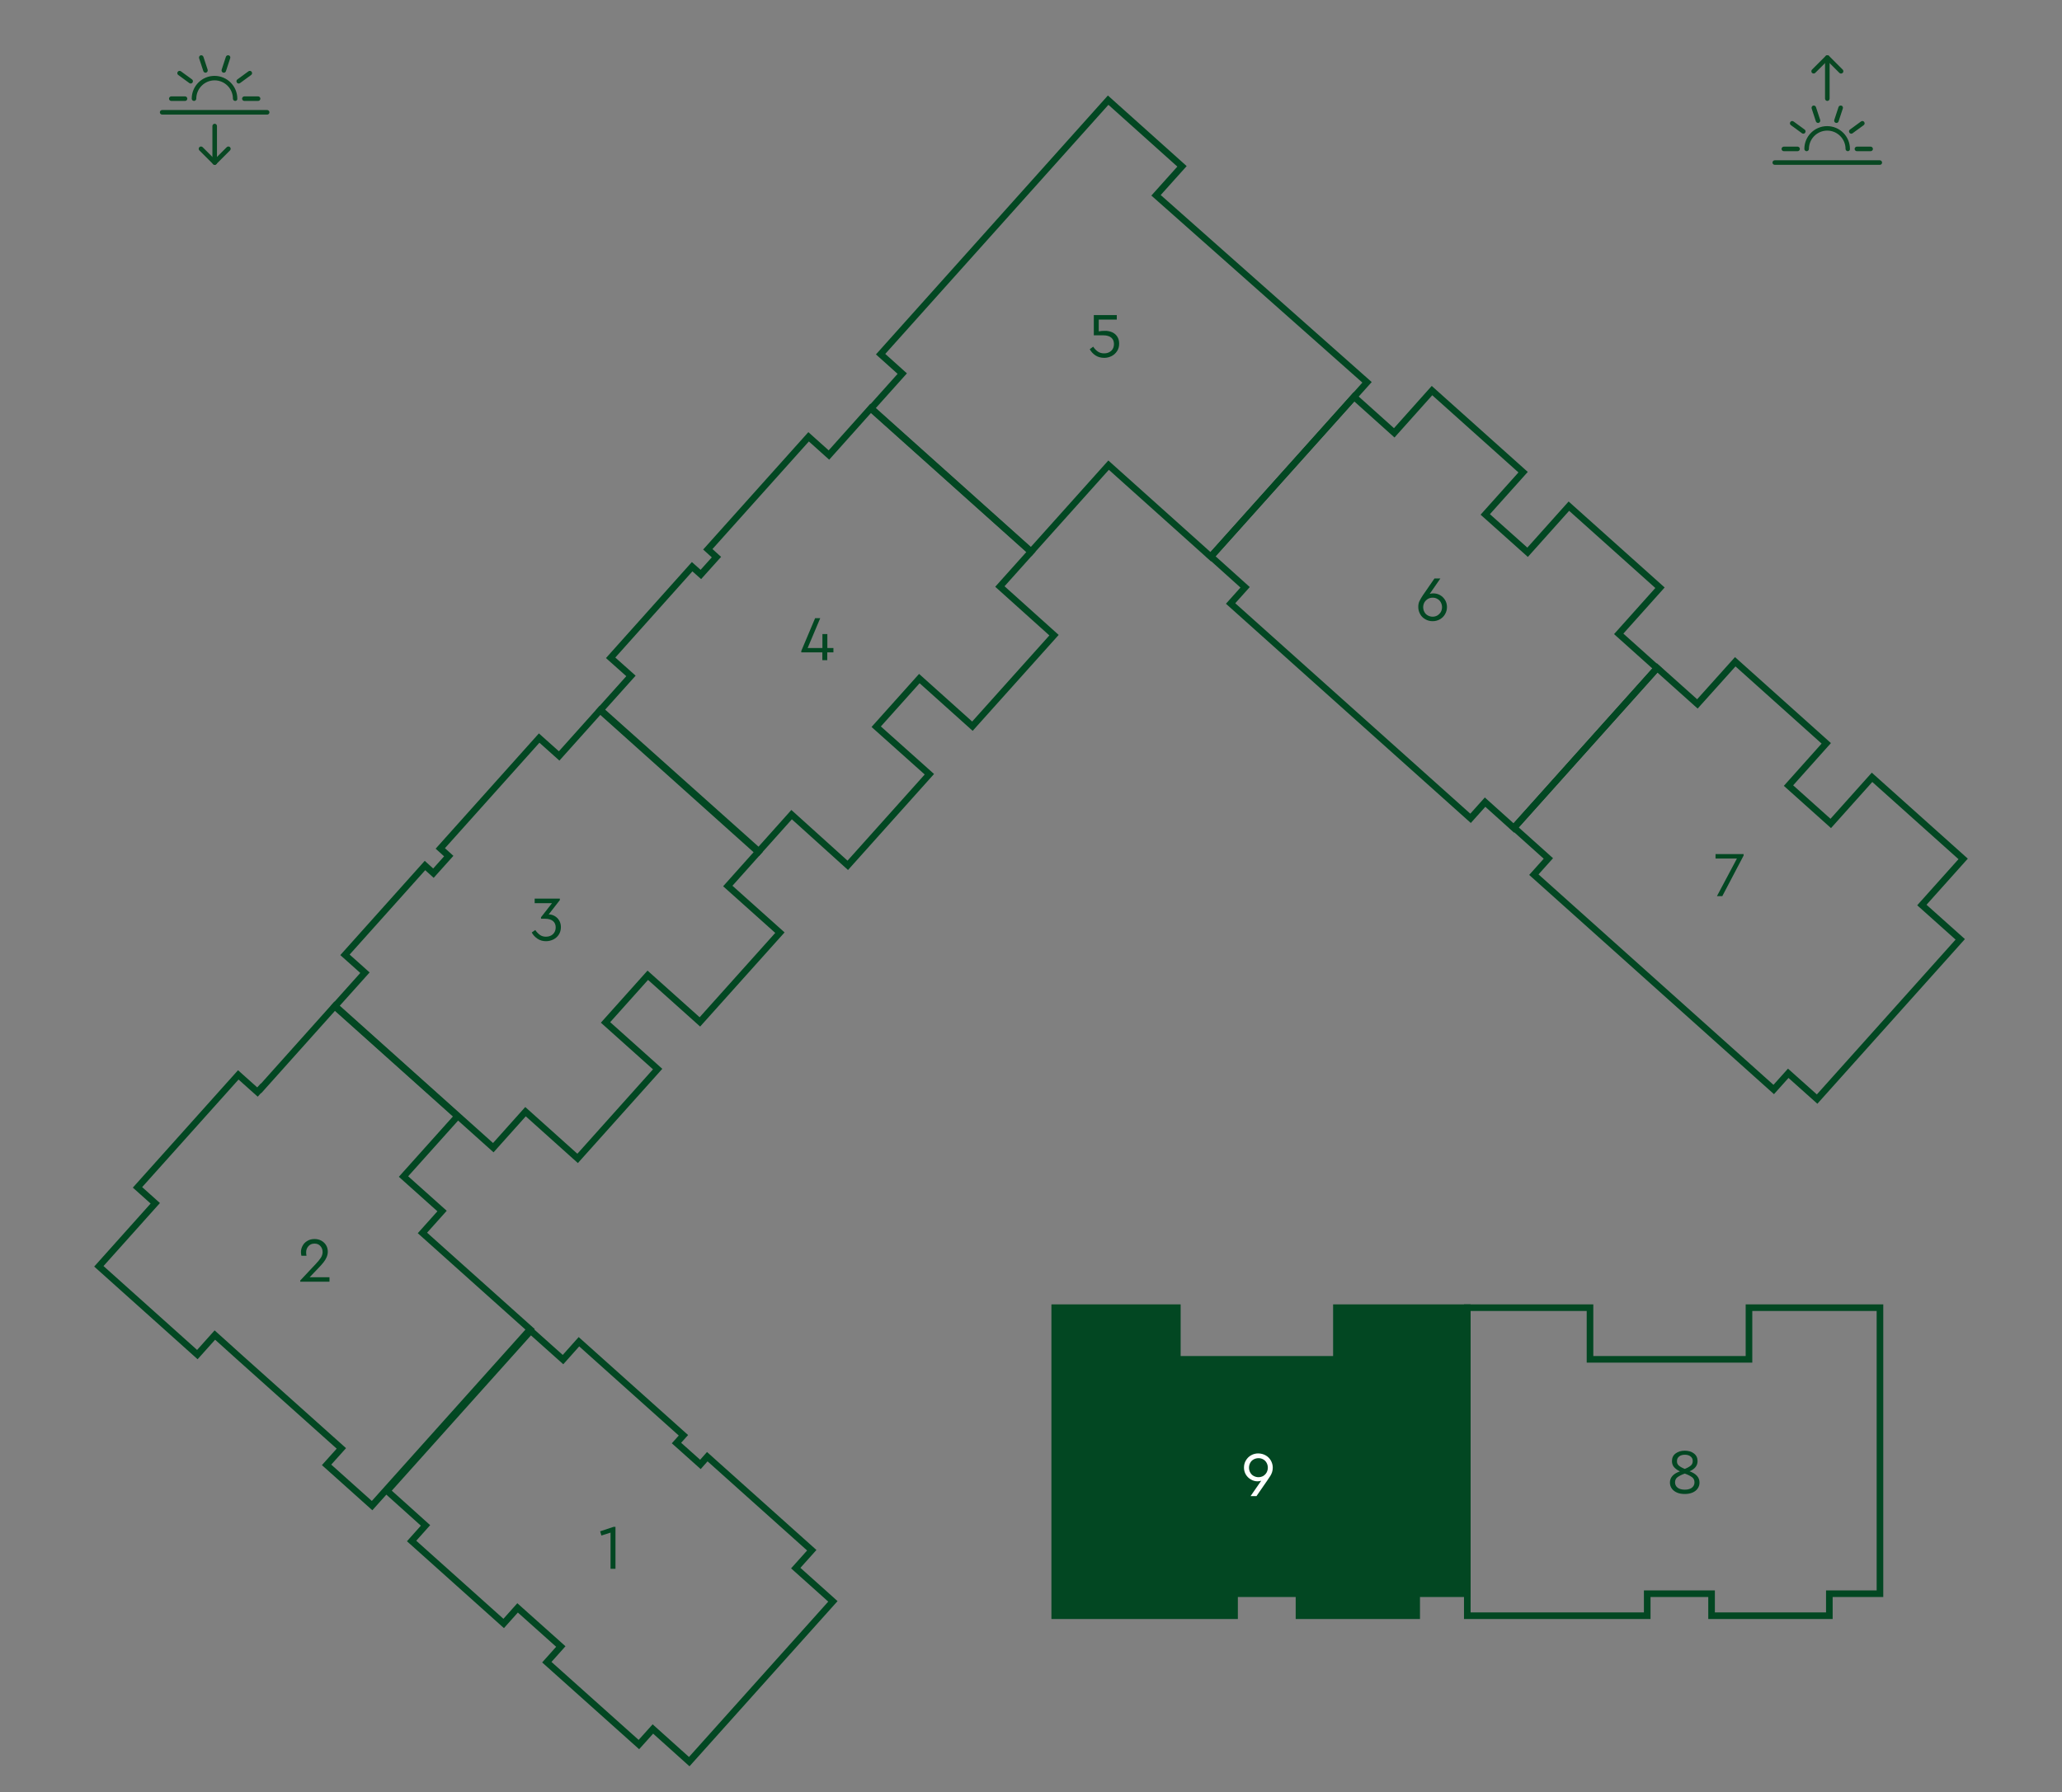 <?xml version="1.0" encoding="utf-8"?>
<!-- Generator: Adobe Illustrator 28.1.0, SVG Export Plug-In . SVG Version: 6.00 Build 0)  -->
<svg version="1.1" id="Слой_1" xmlns="http://www.w3.org/2000/svg" xmlns:xlink="http://www.w3.org/1999/xlink" x="0px" y="0px"
	 viewBox="0 0 234.25 203.62" style="enable-background:new 0 0 234.25 203.62;" xml:space="preserve">
<rect x="0" y="0" width="234.25" height="203.62" fill="#808080" stroke="none"/>
<style type="text/css">
	.st0{fill:#024722;stroke:#024722;stroke-width:0.75;stroke-miterlimit:10;}
	.st1{fill:none;stroke:#024722;stroke-width:0.75;stroke-miterlimit:10;}
	.st2{fill:#084822;}
	.st3{fill:#024722;}
	.st4{fill:#FFFFFF;}
</style>
<polygon class="st0" points="151.82,148.58 151.82,154.45 133.75,154.45 133.75,148.58 119.82,148.58 119.82,154.45 119.82,156.95 
	119.82,175.2 119.82,181.08 119.82,183.58 140.25,183.58 140.25,181.08 147.57,181.08 147.57,183.58 160.94,183.58 160.94,181.08 
	166.69,181.08 166.69,175.2 166.69,154.45 166.69,148.58 "/>
<g>
	<path class="st2" d="M26.72,11.47c-0.14,0-0.26-0.12-0.26-0.26c0-1.14-0.93-2.08-2.08-2.08c-1.14,0-2.08,0.93-2.08,2.08
		c0,0.14-0.12,0.26-0.26,0.26c-0.14,0-0.26-0.12-0.26-0.26c0-1.43,1.16-2.59,2.59-2.59s2.59,1.16,2.59,2.59
		C26.98,11.35,26.87,11.47,26.72,11.47"/>
	<path class="st2" d="M30.36,13.02H18.42c-0.14,0-0.26-0.12-0.26-0.26s0.12-0.26,0.26-0.26h11.93c0.14,0,0.26,0.12,0.26,0.26
		S30.5,13.02,30.36,13.02"/>
	<path class="st2" d="M29.32,11.47h-1.56c-0.14,0-0.26-0.12-0.26-0.26s0.12-0.26,0.26-0.26h1.56c0.14,0,0.26,0.12,0.26,0.26
		S29.46,11.47,29.32,11.47"/>
	<path class="st2" d="M21.02,11.47h-1.56c-0.14,0-0.26-0.12-0.26-0.26s0.12-0.26,0.26-0.26h1.56c0.14,0,0.26,0.12,0.26,0.26
		S21.16,11.47,21.02,11.47"/>
	<path class="st2" d="M27.12,9.49c-0.08,0-0.16-0.04-0.21-0.11c-0.08-0.12-0.06-0.28,0.06-0.36l1.26-0.92
		c0.12-0.08,0.28-0.06,0.36,0.06c0.08,0.12,0.06,0.28-0.06,0.36l-1.26,0.92C27.22,9.47,27.17,9.49,27.12,9.49"/>
	<path class="st2" d="M21.66,9.49c-0.05,0-0.11-0.02-0.15-0.05l-1.26-0.92c-0.12-0.08-0.14-0.25-0.06-0.36
		c0.08-0.12,0.25-0.14,0.36-0.06l1.26,0.92c0.12,0.08,0.14,0.25,0.06,0.36C21.82,9.45,21.74,9.49,21.66,9.49"/>
	<path class="st2" d="M25.43,8.26c-0.03,0-0.05,0-0.08-0.01c-0.14-0.04-0.21-0.19-0.17-0.33l0.48-1.46
		c0.04-0.14,0.19-0.21,0.33-0.17c0.14,0.04,0.21,0.19,0.16,0.33l-0.48,1.46C25.64,8.19,25.54,8.26,25.43,8.26"/>
	<path class="st2" d="M23.35,8.26c-0.11,0-0.21-0.07-0.25-0.18l-0.48-1.46c-0.04-0.14,0.03-0.28,0.16-0.33
		c0.14-0.04,0.28,0.03,0.33,0.17l0.48,1.46c0.04,0.14-0.03,0.28-0.17,0.33C23.4,8.26,23.37,8.26,23.35,8.26"/>
	<path class="st2" d="M24.39,18.73c-0.07,0-0.13-0.03-0.18-0.08l-1.56-1.56c-0.1-0.1-0.1-0.27,0-0.37c0.1-0.1,0.27-0.1,0.37,0
		l1.37,1.37l1.37-1.37c0.1-0.1,0.27-0.1,0.37,0c0.1,0.1,0.1,0.27,0,0.37l-1.56,1.56C24.52,18.71,24.45,18.73,24.39,18.73"/>
	<path class="st2" d="M24.39,18.73c-0.14,0-0.26-0.12-0.26-0.26v-4.15c0-0.14,0.12-0.26,0.26-0.26c0.14,0,0.26,0.12,0.26,0.26v4.15
		C24.65,18.62,24.53,18.73,24.39,18.73"/>
</g>
<g>
	<path class="st2" d="M209.92,17.18c-0.14,0-0.26-0.12-0.26-0.26c0-1.14-0.93-2.08-2.08-2.08c-1.14,0-2.08,0.93-2.08,2.08
		c0,0.14-0.12,0.26-0.26,0.26c-0.14,0-0.26-0.12-0.26-0.26c0-1.43,1.16-2.59,2.59-2.59c1.43,0,2.59,1.16,2.59,2.59
		C210.18,17.06,210.06,17.18,209.92,17.18"/>
	<path class="st2" d="M213.55,18.73h-11.93c-0.14,0-0.26-0.12-0.26-0.26c0-0.14,0.12-0.26,0.26-0.26h11.93
		c0.14,0,0.26,0.12,0.26,0.26C213.81,18.62,213.7,18.73,213.55,18.73"/>
	<path class="st2" d="M212.51,17.18h-1.56c-0.14,0-0.26-0.12-0.26-0.26s0.12-0.26,0.26-0.26h1.56c0.14,0,0.26,0.12,0.26,0.26
		S212.66,17.18,212.51,17.18"/>
	<path class="st2" d="M204.21,17.18h-1.56c-0.14,0-0.26-0.12-0.26-0.26s0.12-0.26,0.26-0.26h1.56c0.14,0,0.26,0.12,0.26,0.26
		S204.36,17.18,204.21,17.18"/>
	<path class="st2" d="M210.31,15.19c-0.08,0-0.16-0.04-0.21-0.11c-0.08-0.12-0.06-0.28,0.06-0.36l1.26-0.92
		c0.12-0.08,0.28-0.06,0.36,0.06c0.08,0.12,0.06,0.28-0.06,0.36l-1.26,0.92C210.42,15.18,210.37,15.19,210.31,15.19"/>
	<path class="st2" d="M204.86,15.19c-0.05,0-0.11-0.02-0.15-0.05l-1.26-0.92c-0.12-0.08-0.14-0.25-0.06-0.36
		c0.08-0.12,0.25-0.14,0.36-0.06l1.26,0.92c0.12,0.08,0.14,0.25,0.06,0.36C205.02,15.16,204.94,15.19,204.86,15.19"/>
	<path class="st2" d="M208.63,13.97c-0.03,0-0.05,0-0.08-0.01c-0.14-0.04-0.21-0.19-0.17-0.33l0.48-1.46
		c0.04-0.14,0.19-0.21,0.33-0.17c0.14,0.04,0.21,0.19,0.16,0.33l-0.48,1.46C208.84,13.9,208.74,13.97,208.63,13.97"/>
	<path class="st2" d="M206.54,13.97c-0.11,0-0.21-0.07-0.25-0.18l-0.48-1.46c-0.04-0.14,0.03-0.28,0.16-0.33
		c0.14-0.04,0.28,0.03,0.33,0.17l0.48,1.46c0.04,0.14-0.03,0.28-0.17,0.33C206.6,13.96,206.57,13.97,206.54,13.97"/>
	<path class="st2" d="M209.14,8.36c-0.07,0-0.13-0.03-0.18-0.08l-1.37-1.37l-1.37,1.37c-0.1,0.1-0.27,0.1-0.37,0
		c-0.1-0.1-0.1-0.27,0-0.37l1.56-1.56c0.1-0.1,0.27-0.1,0.37,0l1.56,1.56c0.1,0.1,0.1,0.27,0,0.37
		C209.28,8.33,209.21,8.36,209.14,8.36"/>
	<path class="st2" d="M207.59,11.47c-0.14,0-0.26-0.12-0.26-0.26V6.54c0-0.14,0.12-0.26,0.26-0.26c0.14,0,0.26,0.12,0.26,0.26v4.67
		C207.85,11.35,207.73,11.47,207.59,11.47"/>
</g>
<g>
	<path class="st3" d="M69.92,173.48v4.77h-0.56v-4.11l-1.04,0.33l-0.14-0.48l1.53-0.51H69.92z"/>
</g>
<g>
	<path class="st3" d="M37.43,145.12v0.51h-3.32v-0.14l1.7-1.81c0.29-0.3,0.5-0.56,0.64-0.77c0.13-0.21,0.2-0.43,0.2-0.65
		c0-0.26-0.08-0.49-0.25-0.68s-0.39-0.28-0.67-0.28c-0.29,0-0.52,0.1-0.69,0.29c-0.17,0.19-0.26,0.42-0.26,0.69
		c0,0.13,0.01,0.27,0.04,0.4h-0.58c-0.03-0.13-0.05-0.27-0.05-0.42c0-0.25,0.06-0.49,0.19-0.72c0.12-0.23,0.3-0.41,0.54-0.55
		c0.23-0.14,0.5-0.21,0.81-0.21c0.29,0,0.55,0.06,0.78,0.19c0.23,0.13,0.41,0.3,0.54,0.52s0.19,0.46,0.19,0.73
		c0,0.22-0.05,0.43-0.14,0.64c-0.09,0.2-0.2,0.39-0.34,0.56c-0.13,0.17-0.31,0.37-0.52,0.59l-1.06,1.11H37.43z"/>
</g>
<g>
	<path class="st3" d="M63.01,104.08c0.21,0.12,0.38,0.28,0.51,0.5c0.13,0.21,0.2,0.47,0.2,0.76c0,0.32-0.08,0.6-0.23,0.84
		s-0.36,0.43-0.62,0.56c-0.26,0.13-0.54,0.2-0.84,0.2c-0.37,0-0.69-0.09-0.97-0.28s-0.5-0.42-0.65-0.71l0.4-0.28
		c0.15,0.23,0.33,0.41,0.52,0.55c0.19,0.14,0.42,0.21,0.69,0.21c0.33,0,0.6-0.1,0.8-0.29s0.31-0.45,0.31-0.77
		c0-0.31-0.11-0.55-0.31-0.72c-0.21-0.17-0.51-0.26-0.89-0.26h-0.47v-0.17l1.25-1.6h-1.97v-0.52h2.86v0.17l-1.27,1.63
		C62.57,103.89,62.8,103.96,63.01,104.08z"/>
</g>
<g>
	<path class="st3" d="M94.67,74.12h-0.69v0.89h-0.56v-0.89h-2.39v-0.16l1.57-3.72h0.58l-1.43,3.39h1.68v-1.59h0.56v1.59h0.69V74.12z
		"/>
</g>
<g>
	<path class="st3" d="M126.32,37.74c0.25,0.11,0.45,0.27,0.6,0.5s0.22,0.49,0.22,0.82c0,0.32-0.08,0.6-0.24,0.84
		s-0.36,0.43-0.62,0.56c-0.26,0.13-0.54,0.2-0.83,0.2c-0.38,0-0.71-0.09-0.99-0.27c-0.28-0.18-0.5-0.42-0.66-0.71l0.39-0.29
		c0.15,0.23,0.32,0.41,0.52,0.55c0.2,0.14,0.44,0.21,0.73,0.21c0.32,0,0.59-0.1,0.8-0.29s0.31-0.45,0.31-0.77
		c0-0.31-0.1-0.56-0.31-0.73c-0.21-0.17-0.51-0.26-0.9-0.26h-1.08V35.8h2.61v0.51h-2.05v1.34c0.22-0.04,0.45-0.06,0.68-0.06
		C125.8,37.58,126.07,37.64,126.32,37.74z"/>
</g>
<g>
	<path class="st3" d="M163.6,67.62c0.24,0.14,0.43,0.33,0.57,0.56c0.14,0.24,0.21,0.5,0.21,0.79c0,0.3-0.07,0.57-0.22,0.82
		c-0.14,0.25-0.34,0.44-0.59,0.58c-0.25,0.14-0.52,0.21-0.82,0.21c-0.29,0-0.57-0.07-0.82-0.21c-0.25-0.14-0.45-0.33-0.59-0.58
		c-0.14-0.25-0.22-0.52-0.22-0.82c0-0.25,0.04-0.47,0.13-0.66c0.09-0.19,0.23-0.43,0.42-0.72c0.02-0.03,0.04-0.06,0.06-0.08
		c0.01-0.02,0.03-0.05,0.04-0.06l1.19-1.72h0.67l-1.21,1.75c0.12-0.04,0.25-0.06,0.4-0.06C163.11,67.42,163.37,67.49,163.6,67.62z
		 M162.75,70.07c0.2,0,0.38-0.05,0.54-0.14c0.16-0.1,0.29-0.23,0.39-0.39c0.09-0.17,0.14-0.35,0.14-0.55c0-0.2-0.05-0.38-0.14-0.55
		c-0.09-0.17-0.22-0.3-0.39-0.39c-0.16-0.1-0.34-0.14-0.54-0.14c-0.2,0-0.38,0.05-0.54,0.14c-0.16,0.1-0.29,0.23-0.39,0.39
		c-0.09,0.17-0.14,0.35-0.14,0.55c0,0.2,0.05,0.39,0.14,0.55c0.09,0.17,0.22,0.3,0.39,0.39C162.38,70.02,162.56,70.07,162.75,70.07z
		"/>
</g>
<g>
	<path class="st3" d="M198.08,97.04v0.17l-2.42,4.61h-0.61l2.27-4.27h-2.43v-0.51H198.08z"/>
</g>
<g>
	<path class="st4" d="M143.78,165.36c0.25,0.14,0.44,0.33,0.59,0.58c0.14,0.25,0.22,0.52,0.22,0.82c0,0.19-0.03,0.36-0.08,0.52
		c-0.06,0.16-0.12,0.3-0.2,0.42c-0.07,0.12-0.2,0.31-0.38,0.57l-1.19,1.72h-0.67l1.21-1.75c-0.12,0.04-0.25,0.07-0.41,0.07
		c-0.27,0-0.53-0.07-0.77-0.21c-0.24-0.14-0.43-0.33-0.57-0.56c-0.14-0.24-0.21-0.5-0.21-0.79c0-0.3,0.07-0.57,0.22-0.82
		c0.15-0.25,0.34-0.44,0.59-0.58c0.25-0.14,0.52-0.21,0.82-0.21C143.26,165.15,143.53,165.22,143.78,165.36z M142.97,167.84
		c0.2,0,0.38-0.05,0.54-0.14c0.16-0.1,0.29-0.23,0.38-0.39c0.09-0.17,0.14-0.35,0.14-0.55c0-0.2-0.05-0.39-0.14-0.55
		c-0.09-0.17-0.22-0.3-0.38-0.39c-0.16-0.09-0.34-0.14-0.54-0.14c-0.2,0-0.38,0.05-0.55,0.14c-0.17,0.09-0.3,0.22-0.39,0.39
		c-0.09,0.17-0.14,0.35-0.14,0.55c0,0.2,0.05,0.39,0.14,0.55s0.22,0.3,0.39,0.39C142.59,167.79,142.77,167.84,142.97,167.84z"/>
</g>
<g>
	<path class="st3" d="M193.07,168.45c0,0.26-0.07,0.48-0.21,0.68s-0.33,0.35-0.59,0.46s-0.55,0.16-0.88,0.16
		c-0.33,0-0.63-0.05-0.88-0.16c-0.25-0.11-0.45-0.26-0.59-0.46c-0.14-0.2-0.21-0.42-0.21-0.68c0-0.58,0.38-1.01,1.14-1.27
		c-0.29-0.13-0.51-0.3-0.67-0.48s-0.24-0.42-0.24-0.69c0-0.37,0.14-0.66,0.42-0.87c0.28-0.21,0.62-0.31,1.04-0.31
		c0.41,0,0.75,0.1,1.03,0.31c0.28,0.21,0.42,0.5,0.42,0.87c0,0.51-0.3,0.9-0.91,1.16C192.69,167.44,193.07,167.87,193.07,168.45z
		 M191.4,169.26c0.35,0,0.62-0.08,0.81-0.23c0.19-0.15,0.29-0.35,0.29-0.6s-0.09-0.45-0.28-0.59s-0.46-0.28-0.82-0.41
		c-0.37,0.13-0.64,0.27-0.83,0.41c-0.19,0.14-0.28,0.34-0.28,0.59c0,0.25,0.1,0.45,0.29,0.6S191.05,169.26,191.4,169.26z
		 M190.72,166.52c0.15,0.13,0.37,0.26,0.68,0.38c0.3-0.12,0.53-0.25,0.68-0.38c0.15-0.13,0.22-0.3,0.22-0.51
		c0-0.23-0.08-0.4-0.25-0.53c-0.17-0.13-0.38-0.19-0.64-0.19c-0.27,0-0.48,0.06-0.65,0.19c-0.17,0.13-0.25,0.31-0.25,0.53
		C190.5,166.22,190.57,166.39,190.72,166.52z"/>
</g>
<polygon class="st1" points="79.51,116.11 88.6,105.97 82.68,100.67 86.14,96.8 68.17,80.7 63.52,85.89 61.25,83.86 50.02,96.4 
	50.98,97.27 49.24,99.21 48.28,98.34 39.19,108.49 41.46,110.52 38.07,114.3 56.04,130.4 59.7,126.31 65.62,131.62 74.71,121.47 
	68.79,116.17 73.59,110.81 "/>
<polygon class="st1" points="110.47,82.51 119.74,72.17 113.59,66.64 117.12,62.7 98.91,46.4 94.17,51.7 91.86,49.63 80.41,62.41 
	81.39,63.3 79.62,65.27 78.63,64.39 69.37,74.74 71.68,76.8 68.22,80.66 86.2,96.73 89.93,92.56 96.31,98.32 105.58,87.97 
	99.54,82.57 104.44,77.1 "/>
<polygon class="st1" points="60.22,151.04 47.99,140.09 50.22,137.6 45.84,133.68 51.98,126.83 38.02,114.33 29.66,123.67 
	29.64,123.65 29.25,124.08 27.07,122.13 15.62,134.91 17.64,136.72 11.23,143.88 22.42,153.91 24.41,151.69 27.34,154.33 
	27.34,154.33 38.78,164.57 37.1,166.44 42.27,171.07 53.72,158.29 53.72,158.29 "/>
<polygon class="st1" points="155.3,43.44 131.33,22.19 134.28,18.9 125.89,11.38 100.04,40.24 102.5,42.45 98.97,46.39 
	117.14,62.67 125.94,52.85 137.55,63.26 "/>
<polygon class="st1" points="188.58,66.78 178.23,57.51 173.54,62.75 168.73,58.45 173.03,53.65 162.68,44.38 158.39,49.18 
	153.82,45.08 137.56,63.23 141.45,66.73 139.8,68.57 167.06,92.98 168.71,91.14 171.98,94.08 188.24,75.92 183.89,72.02 "/>
<polygon class="st1" points="223.02,97.59 212.67,88.32 207.98,93.56 203.18,89.26 207.47,84.46 197.13,75.19 192.83,79.98 
	188.26,75.89 172,94.04 175.9,97.54 174.25,99.38 201.5,123.79 203.15,121.95 206.43,124.88 222.69,106.73 218.33,102.83 "/>
<polygon class="st1" points="94.62,181.95 90.4,178.17 92.22,176.14 80.35,165.51 79.57,166.39 76.85,163.96 77.64,163.08 
	65.77,152.45 63.96,154.48 60.29,151.2 43.98,169.4 48.34,173.32 46.76,175.09 57.22,184.46 58.8,182.69 63.71,187.08 62.12,188.86 
	72.58,198.22 74.17,196.45 78.3,200.16 "/>
<polygon class="st1" points="198.69,148.58 198.69,154.45 180.63,154.45 180.63,148.58 166.69,148.58 166.69,154.45 166.69,156.95 
	166.69,175.2 166.69,181.08 166.69,183.58 187.13,183.58 187.13,181.08 194.44,181.08 194.44,183.58 207.82,183.58 207.82,181.08 
	213.57,181.08 213.57,175.2 213.57,154.45 213.57,148.58 "/>
</svg>
